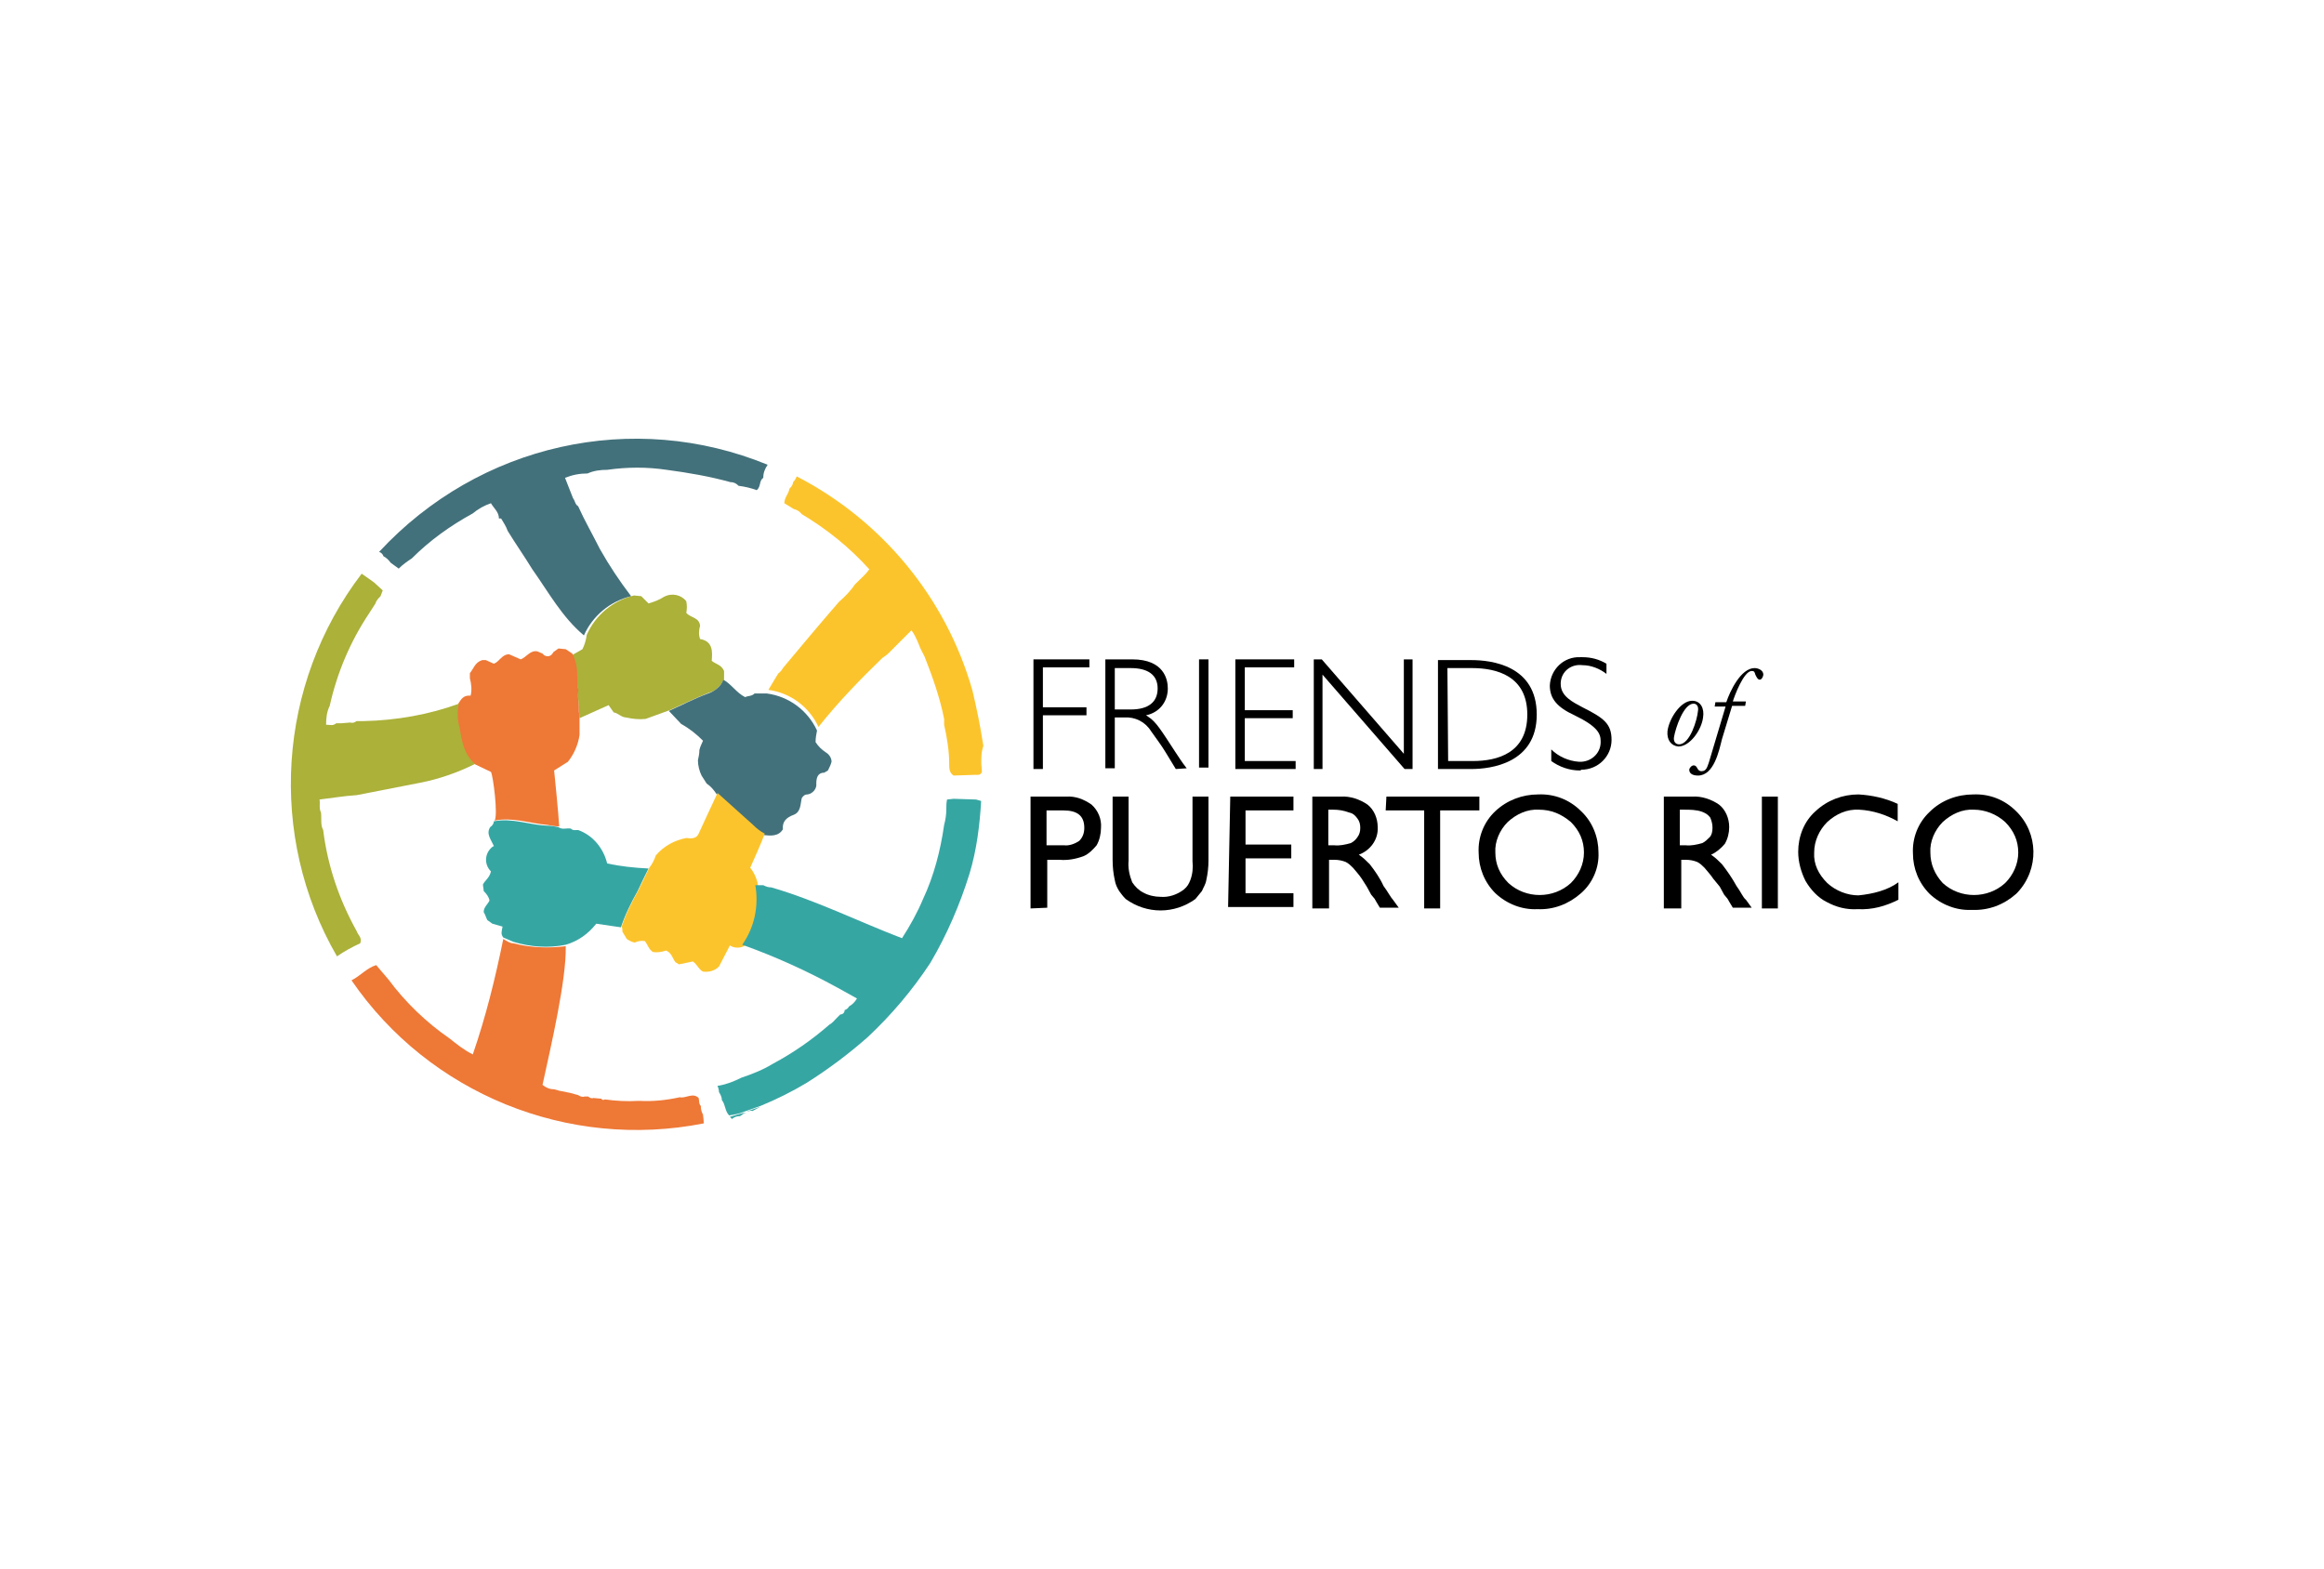 <?xml version="1.0" encoding="utf-8"?>
<!-- Generator: Adobe Illustrator 23.0.1, SVG Export Plug-In . SVG Version: 6.00 Build 0)  -->
<svg version="1.1" id="Layer_1" xmlns="http://www.w3.org/2000/svg" xmlns:xlink="http://www.w3.org/1999/xlink" x="0px" y="0px"
	 viewBox="0 0 320 216" style="enable-background:new 0 0 320 216;" xml:space="preserve">
<style type="text/css">
	.st0{fill:none;}
	.st1{fill:#ABB139;}
	.st2{fill:#EE7836;}
	.st3{fill:#FCC42C;}
	.st4{fill:#36A6A3;}
	.st5{fill:#43717B;}
</style>
<title>sp-client-1stMerchant</title>
<rect class="st0" width="320" height="216"/>
<g>
	<path d="M141.9,125.1v-15.4h4.9c1.3-0.1,2.5,0.4,3.5,1.1c0.9,0.8,1.4,2,1.3,3.2c0,0.8-0.2,1.7-0.6,2.4c-0.5,0.6-1.1,1.2-1.8,1.5
		c-1.1,0.4-2.2,0.6-3.3,0.5h-1.7v6.6L141.9,125.1z M146.4,111.6h-2.3v4.8h2.4c0.7,0.1,1.5-0.2,2.1-0.6c0.5-0.5,0.7-1.1,0.7-1.8
		C149.3,112.3,148.3,111.6,146.4,111.6z"/>
	<path d="M164.2,109.7h2.2v8.8c0,0.9-0.1,1.8-0.3,2.7c-0.1,0.6-0.4,1-0.6,1.5c-0.3,0.4-0.6,0.7-0.9,1.1c-2.9,2.1-6.7,2.1-9.6,0
		c-0.4-0.4-0.6-0.7-0.9-1.1c-0.3-0.5-0.5-0.9-0.6-1.5c-0.2-0.9-0.3-1.8-0.3-2.8v-8.7h2.2v8.8c-0.1,1,0.1,2,0.5,3
		c0.4,0.6,0.9,1.1,1.5,1.4c0.7,0.4,1.6,0.6,2.4,0.6c1.1,0.1,2.3-0.3,3.2-1c0.5-0.4,0.7-0.8,0.9-1.3c0.3-0.8,0.4-1.7,0.3-2.6
		L164.2,109.7L164.2,109.7z"/>
	<path d="M169.4,109.7h8.7v1.9h-6.6v4.7h6.3v1.9h-6.3v4.8h6.6v1.9h-9L169.4,109.7z"/>
	<path d="M180.7,125.1v-15.4h3.9c1.3-0.1,2.7,0.4,3.7,1.1c0.9,0.7,1.4,1.9,1.4,3.1c0.1,1.7-1,3.2-2.6,3.8c0.6,0.4,1,0.8,1.5,1.3
		c0.7,0.9,1.4,1.9,1.9,3c0.6,0.8,1,1.6,1.3,1.9l0.8,1.1H190l-0.6-1c0-0.1-0.1-0.1-0.1-0.2l-0.5-0.6l-0.6-1.1l-0.7-1.1
		c-0.4-0.6-0.8-1-1.2-1.5c-0.3-0.3-0.6-0.6-1-0.8c-0.5-0.2-1-0.3-1.6-0.3H183v6.7H180.7z M183.6,111.5h-0.7v4.9h0.8
		c0.7,0.1,1.6-0.1,2.3-0.3c0.4-0.2,0.7-0.5,0.9-0.8c0.3-0.4,0.4-0.8,0.4-1.3s-0.1-0.9-0.4-1.3c-0.3-0.4-0.6-0.7-1.1-0.8
		C185,111.6,184.3,111.5,183.6,111.5z"/>
	<path d="M190.9,109.7h12.8v1.9h-5.4v13.5h-2.2v-13.5h-5.3L190.9,109.7L190.9,109.7z"/>
	<path d="M211.8,109.4c2.2-0.1,4.3,0.7,5.9,2.3c1.6,1.5,2.4,3.6,2.4,5.7c0.1,2.1-0.8,4.2-2.4,5.6c-1.7,1.5-3.8,2.3-6,2.2
		c-2.1,0.1-4.2-0.7-5.8-2.2c-1.5-1.5-2.3-3.5-2.3-5.6c-0.1-2.1,0.7-4.2,2.3-5.7C207.5,110.2,209.6,109.4,211.8,109.4z M211.9,111.5
		c-1.6-0.1-3.1,0.6-4.3,1.7c-1.1,1.1-1.8,2.7-1.7,4.2c0,1.6,0.6,3,1.8,4.2c2.4,2.2,6.2,2.2,8.6,0c1.1-1.1,1.8-2.6,1.8-4.2
		s-0.6-3-1.8-4.2C215,112.1,213.6,111.5,211.9,111.5z"/>
	<path d="M229.1,125.1v-15.4h3.9c1.3-0.1,2.7,0.4,3.7,1.1c0.9,0.7,1.4,1.9,1.4,3.1c0,0.8-0.2,1.6-0.6,2.3c-0.5,0.6-1.2,1.2-1.9,1.5
		c0.6,0.4,1,0.8,1.5,1.3c0.7,0.9,1.4,1.9,2,3c0.6,0.8,0.9,1.6,1.3,1.9l0.8,1.1h-2.6l-0.6-1c0-0.1-0.1-0.1-0.1-0.2l-0.5-0.6l-0.6-1.1
		l-0.9-1.1c-0.4-0.6-0.8-1-1.2-1.5c-0.3-0.3-0.6-0.6-1-0.8c-0.5-0.2-1-0.3-1.6-0.3h-0.6v6.7H229.1z M231.9,111.5h-0.6v4.9h0.8
		c0.7,0.1,1.6-0.1,2.3-0.3c0.4-0.2,0.7-0.5,1-0.8s0.4-0.8,0.4-1.3s-0.1-0.9-0.3-1.4c-0.3-0.4-0.6-0.6-1.1-0.8
		C233.6,111.5,232.7,111.5,231.9,111.5L231.9,111.5z"/>
	<path d="M242.6,109.7h2.2v15.4h-2.2V109.7z"/>
	<path d="M261.4,121.5v2.4c-1.8,0.9-3.6,1.4-5.6,1.3c-1.6,0.1-3-0.3-4.3-1c-1.2-0.6-2.2-1.7-2.9-2.9c-0.6-1.2-1-2.6-1-4
		c0-2.1,0.8-4.2,2.4-5.6c1.6-1.5,3.7-2.3,5.9-2.3c1.8,0.1,3.7,0.5,5.4,1.3v2.4c-1.6-0.9-3.4-1.5-5.3-1.6c-1.7-0.1-3.2,0.6-4.4,1.7
		c-1.1,1.1-1.8,2.6-1.8,4.2c-0.1,1.6,0.6,3,1.8,4.2c1.2,1.1,2.8,1.7,4.3,1.7C257.9,123.1,259.9,122.6,261.4,121.5z"/>
	<path d="M271.7,109.4c2.2-0.1,4.3,0.7,5.9,2.3c3.1,3,3.2,8,0.2,11.2c-0.1,0.1-0.1,0.1-0.2,0.2c-1.7,1.5-3.8,2.3-6.1,2.2
		c-2.1,0.1-4.2-0.7-5.8-2.2c-1.5-1.5-2.3-3.5-2.3-5.6c-0.1-2.1,0.7-4.2,2.3-5.7C267.3,110.2,269.5,109.4,271.7,109.4z M271.8,111.5
		c-1.6-0.1-3.1,0.6-4.3,1.7c-1.1,1.1-1.8,2.7-1.7,4.2c0,1.6,0.6,3,1.7,4.2c2.4,2.2,6.2,2.2,8.6,0c1.1-1.1,1.8-2.6,1.8-4.2
		s-0.6-3-1.8-4.2C274.9,112.1,273.3,111.5,271.8,111.5z"/>
	<polygon points="142.3,105.9 142.3,90.8 150,90.8 150,91.9 143.6,91.9 143.6,97.4 149.6,97.4 149.6,98.5 143.6,98.5 143.6,105.9 	
		"/>
	<path d="M161.9,105.9l-1.4-2.3c-0.6-1-1.3-1.9-2-2.9c-0.8-1.3-2.2-2-3.7-1.9h-1.3v7h-1.3v-15h3.7c4.4,0,4.9,2.8,4.9,4
		c0,1.7-1,3.1-2.6,3.6l-0.4,0.1l0.3,0.2c1.1,0.7,1.8,1.9,3.7,4.8c0.6,0.9,0.9,1.4,1.6,2.3L161.9,105.9z M153.5,97.7h2.2
		c2.4,0,3.7-1,3.7-2.9S158,92,155.7,92h-2.2V97.7z"/>
	<rect x="165.1" y="90.8" width="1.3" height="14.9"/>
	<polygon points="170.1,105.9 170.1,90.8 178.2,90.8 178.2,91.9 171.4,91.9 171.4,97.8 178,97.8 178,98.9 171.4,98.9 171.4,104.8 
		178.4,104.8 178.4,105.9 	"/>
	<polygon points="193.4,105.9 182.1,92.9 182.1,105.9 180.9,105.9 180.9,90.8 182,90.8 193.3,103.8 193.3,90.8 194.5,90.8 
		194.5,105.9 	"/>
	<path d="M198,105.9v-15h4.6c2.7,0,9,0.7,9,7.5c0,6.7-6.3,7.5-9,7.5H198z M199.4,104.8h3.4c3.4,0,7.5-1.1,7.5-6.4s-4.2-6.4-7.6-6.4
		h-3.4L199.4,104.8z"/>
	<path d="M217.5,106.1c-1.4,0-2.8-0.5-3.9-1.3v-1.6c1,1,2.4,1.6,3.8,1.7c1.6,0.1,3-1.1,3-2.7v-0.1c0-1-0.3-2-3.6-3.6
		c-2.4-1.1-3.4-2.3-3.4-4.1c0.1-2.2,1.9-4,4.2-3.9c0.1,0,0.2,0,0.3,0c1.2,0,2.3,0.3,3.3,0.9v1.4c-0.9-0.7-2.1-1.2-3.3-1.2
		c-1.5-0.2-2.9,0.8-3,2.4c0,0.1,0,0.1,0,0.2c0,1.7,1.7,2.5,3,3.2c3,1.5,4,2.3,4,4.5s-1.8,4.1-4.2,4.1
		C217.7,106.1,217.6,106.1,217.5,106.1z"/>
	<path d="M229.6,100.7c0.2-1.7,1.8-4.2,3.4-4.2c1.2,0,1.7,1.1,1.5,2.3c-0.2,1.7-1.8,4-3.4,4C230.1,102.7,229.5,101.9,229.6,100.7z
		 M233.8,97.9c0.1-0.5-0.1-1-0.6-1c-1.4,0-2.5,3.4-2.7,4.6c-0.1,0.6,0.2,1,0.7,1C232.7,102.5,233.7,99.1,233.8,97.9z"/>
	<path d="M237.1,101.8c-0.4,1.6-1.1,5-3.3,5c-0.6,0-1.2-0.2-1.2-0.8c0-0.2,0.3-0.6,0.6-0.6c0.6,0,0.4,0.8,1.1,0.8
		c0.7,0,0.8-0.7,1-1.2l2.3-7.7h-1.5l0.1-0.6h1.5c0.5-1.5,2-4.7,3.9-4.7c0.5,0,1.2,0.3,1.2,0.9c0,0.2-0.2,0.7-0.5,0.7
		s-0.5-0.5-0.6-0.7c-0.1-0.3-0.1-0.5-0.5-0.5c-1.1,0-2.4,3.5-2.6,4.2h1.8l-0.1,0.6h-1.8L237.1,101.8z"/>
	<path class="st1" d="M99.7,92.4v1.1c-0.4,0.9-1.2,1.7-2.1,1.9c-1.8,0.7-3.6,1.6-5.4,2.4L88.9,99c-0.9,0.1-1.8,0-2.7-0.2
		c-0.6,0-1.1-0.6-1.7-0.7l-0.7-1l-4,1.8l-0.1-1.3c-0.1-1.3-0.1-2.6-0.3-3.8c0.1-1.2-0.2-2.5-0.6-3.6l1.4-0.8c0.3-0.6,0.5-1.3,0.6-2
		c1.2-2.7,3.6-4.7,6.5-5.4l1,0.1l1,1c0.7-0.2,1.5-0.5,2.1-0.9c1.1-0.6,2.4-0.3,3.1,0.6c0.1,0.6,0.1,1,0,1.6c0.6,0.7,1.8,0.6,1.9,1.8
		c-0.2,0.6-0.2,1.3,0,1.8c1.8,0.3,1.7,1.8,1.6,3C98.6,91.5,99.3,91.5,99.7,92.4z"/>
	<path class="st2" d="M78.2,104.9l-1.9,1.2c0.1,0.9,0.6,6,0.7,7.7c-0.6,0-1-0.1-1.6-0.2c-2.4-0.2-4.8-1.1-7.3-0.6
		c0.5-0.7-0.2-6.2-0.5-6.7l-2.3-1.1c-1.6-1.2-1.8-3-2.1-4.9c-0.3-1.1-0.4-2.3-0.1-3.4c0.4-0.6,0.7-1.2,1.7-1.1
		c0.2-0.8,0.1-1.6-0.1-2.4c0-0.3,0-0.5,0-0.7c0.5-0.6,0.7-1.5,1.7-1.8h0.5l1.1,0.5c0.8-0.3,1.1-1.3,2.1-1.3l1.6,0.7
		c0.8-0.3,1.3-1.3,2.3-1.1l0.7,0.3c0.3,0.4,0.8,0.5,1.2,0.2c0.1-0.1,0.2-0.2,0.3-0.4l0.7-0.5l1,0.1l0.9,0.6c0.6,1.1,0.7,2.3,0.7,3.6
		c0,0.2,0,0.5,0,0.6l0,0c0,0.2,0,0.5,0.1,0.6c0.1,0.2,0,0.5,0,0.6V96l0.1,1.3c0,0.5,0,0.8,0.1,1.3v1.1c0,0.2,0,0.3,0,0.5
		c0,0.4,0,0.6,0,1C79.6,102.6,79,103.9,78.2,104.9z"/>
	<path class="st3" d="M135.2,106.1c0,0.1,0,0.1,0,0.2c0-1.1-0.1-2.4-0.3-3.5c0.1,0.9,0.2,1.8,0.3,2.7
		C135.2,105.7,135.2,106,135.2,106.1z"/>
	<path class="st4" d="M100.5,153.8c0.7-0.2,1.5-0.5,2.3-0.6c-0.4,0.1-0.6,0.3-0.9,0.5c-0.4,0-0.8,0.1-1.1,0.4L100.5,153.8z"/>
	<path class="st4" d="M102.7,153.1l2-0.7l-1.1,0.6C103.5,152.9,103.1,153,102.7,153.1z"/>
	<path class="st5" d="M114.5,104.9c-0.1,0.4-0.3,0.8-0.5,1.2l-0.5,0.3c-0.9,0-1.1,0.7-1.1,1.5c0.1,0.7-0.5,1.4-1.2,1.5
		c-0.4,0-0.6,0.2-0.8,0.5c-0.2,0.8-0.1,1.9-1.1,2.3c-1.1,0.4-1.6,1-1.5,2c-0.6,1-1.7,0.9-2.6,0.8c-0.6-0.4-1.1-0.7-1.6-1.2l-4.9-4.4
		c-0.4-0.6-0.8-1.1-1.4-1.5l-0.7-1.1c-0.3-0.6-0.5-1.4-0.5-2.1c0.1-0.5,0.2-0.9,0.2-1.4c0.1-0.5,0.3-0.8,0.5-1.3
		c-0.9-0.9-1.9-1.7-3-2.3l-1.7-1.8c1.8-0.8,3.5-1.7,5.4-2.4c0.9-0.3,1.8-1,2.1-1.9c1.1,0.6,1.8,1.8,3,2.4c0.4-0.2,0.9-0.1,1.3-0.5
		h1.7c3,0.4,5.6,2.3,6.9,5.1c-0.1,0.5-0.2,1-0.2,1.6c0.4,0.6,0.8,1,1.4,1.4C114.2,103.9,114.5,104.4,114.5,104.9z"/>
	<path class="st4" d="M89.3,119.6c-0.5,1-1,2-1.5,3.1c-0.9,1.6-1.7,3.2-2.3,5l-3.4-0.5c-1.1,1.4-2.5,2.4-4.2,2.9
		c-2.4,0.5-4.9,0.3-7.2-0.4c-0.5-0.2-0.9-0.4-1.4-0.6c-0.4-0.5-0.2-0.9-0.1-1.5l-1.4-0.4l-0.7-0.5c-0.2-0.4-0.3-0.8-0.5-1.1
		c0-0.7,0.6-1.1,0.8-1.6c-0.1-0.5-0.4-0.9-0.8-1.3c0-0.3-0.1-0.6-0.1-0.9c0.3-0.6,0.9-0.9,1.1-1.8c-0.9-0.9-0.9-2.3,0-3.2
		c0.1-0.1,0.2-0.2,0.4-0.3c-0.4-0.9-1.1-1.7-0.5-2.6c0.3-0.2,0.5-0.5,0.5-0.8c2.5-0.5,4.9,0.5,7.3,0.6c0.6,0,1,0.1,1.6,0.2
		c0.5,0.4,1.1,0.1,1.7,0.2c0.3,0.3,0.6,0.2,1,0.2c2,0.7,3.5,2.5,4,4.6C85.4,119.3,87.3,119.5,89.3,119.6z"/>
	<path class="st3" d="M104.4,122c0.5,2.9-0.2,5.8-1.8,8.2c-0.6,0.4-1.5,0.4-2.1,0l-1.5,2.9c-0.6,0.6-1.4,0.8-2.2,0.7
		c-0.6-0.3-0.8-1-1.4-1.4l-1.9,0.4l-0.5-0.3c-0.4-0.5-0.5-1.3-1.3-1.6c-0.6,0.2-1.2,0.3-1.8,0.2l0,0c-0.6-0.4-0.7-1-1.1-1.5
		c-0.5-0.1-1,0-1.4,0.2c-0.5-0.1-0.8-0.3-1.1-0.5l-0.6-1c0-0.3,0-0.5-0.1-0.7c0.6-1.8,1.4-3.4,2.3-5c0.5-1,1-2.1,1.5-3.1l0,0
		c0.4-0.5,0.7-1.1,0.9-1.7c1.1-1.3,2.6-2.1,4.2-2.4c0.7,0.1,1.4,0.1,1.7-0.6c0.5-1.1,2.4-5.2,2.6-5.6l4.9,4.4c0.5,0.5,1,0.9,1.6,1.2
		c-0.6,1.6-1.3,3.1-2,4.7c0.5,0.6,0.8,1.3,1,2C104.3,121.8,104.4,121.9,104.4,122z"/>
	<path class="st2" d="M96.9,154.7c-18.7,3.7-37.8-4.1-48.5-19.7c1.2-0.6,2.1-1.7,3.4-2.1l1.7,2c2.3,3.1,5.2,5.9,8.4,8.1
		c1,0.8,2,1.6,3.2,2.2c1.8-5.2,3.1-10.5,4.2-15.9c0.5,0.3,0.9,0.6,1.4,0.6c2.3,0.6,4.8,0.7,7.2,0.4c0.1,4.6-2,13.6-3.2,19.1
		c0.5,0.4,1,0.6,1.6,0.6l0.7,0.2l1.5,0.3l1.1,0.3c0.3,0.2,0.6,0.3,0.9,0.2H81c0.2,0.2,0.5,0.3,0.7,0.2l1.1,0.1
		c0.1,0.2,0.3,0.2,0.5,0.1c1.5,0.2,3,0.3,4.6,0.2H88h0.1c1.8,0.1,3.7-0.1,5.5-0.5c0.8,0.2,1.8-0.7,2.6,0.1c0.1,0.4,0,0.8,0.3,1.1
		c0,0.5,0.1,0.8,0.3,1.2C96.8,153.7,96.9,154.1,96.9,154.7z"/>
	<path class="st4" d="M135.1,110.3L135.1,110.3c-0.2,3.3-0.6,6.7-1.6,10l0,0c-1.3,4.2-3.1,8.4-5.4,12.3c-2.5,3.8-5.4,7.2-8.6,10.2
		c-2.6,2.3-5.4,4.4-8.4,6.3c-2,1.2-4.2,2.3-6.4,3.2l0,0l-2,0.7c-0.7,0.3-1.5,0.5-2.3,0.6c-0.6-0.6-0.5-1.5-1-2.1
		c0-0.4-0.2-0.8-0.4-1.1c0-0.3-0.1-0.6-0.2-0.9c0.1,0,0.1,0,0.2,0c1.1-0.2,2.1-0.6,3.1-1.1c1.5-0.5,3-1.1,4.3-1.9
		c2.8-1.5,5.4-3.3,7.8-5.4c0.4-0.2,0.7-0.6,1-0.9l0.5-0.5c0.3,0,0.6-0.2,0.6-0.6c0.3-0.1,0.5-0.3,0.6-0.5c0.5-0.3,0.8-0.6,1.1-1.1
		c-0.9-0.5-1.8-1-2.7-1.5c-4.2-2.3-8.6-4.3-13.1-5.9c1.7-2.4,2.3-5.4,1.8-8.2h1.1c0.4,0.2,0.7,0.3,1.1,0.3c6.2,1.8,12,4.7,18,7
		c1.1-1.7,2.1-3.5,2.9-5.4c1.5-3.2,2.4-6.7,2.9-10.2c0.2-0.7,0.3-1.5,0.3-2.1c0-0.5,0-0.9,0.1-1.4l0.9-0.1l3.1,0.1L135.1,110.3z"/>
	<path class="st3" d="M135.2,106.3c-0.2,0.5-0.6,0.4-0.9,0.4l-3,0.1c-0.6-0.4-0.6-1-0.6-1.6c0-1.8-0.3-3.6-0.7-5.4
		c0-0.1,0-0.1,0-0.2c0-0.2,0-0.4,0-0.6c-0.6-3-1.6-5.8-2.7-8.6c-0.3-0.6-0.6-1.1-0.8-1.7c-0.3-0.7-0.6-1.4-1-1.9l-3.1,3.1
		c-0.3,0.3-0.6,0.5-0.9,0.7c-3.1,3-6.1,6.1-8.8,9.5c-1.3-2.8-3.9-4.7-6.9-5.1l1.2-2l0.2-0.3c0.3-0.2,0.5-0.5,0.6-0.7
		c2.5-3,5.1-6.1,7.7-9.1c0.8-0.7,1.6-1.5,2.2-2.4l0.3-0.3c0.6-0.6,1.2-1.1,1.7-1.8c-2.7-3-5.8-5.5-9.3-7.6c-0.3-0.4-0.7-0.6-1.1-0.7
		l-1.3-0.8c0-0.8,0.6-1.3,0.7-2c0.3-0.3,0.5-0.6,0.5-0.9c0.2-0.2,0.4-0.5,0.5-0.8c11.8,6.1,20.6,16.8,24.2,29.5l0,0
		c0.6,2.5,1.1,5,1.5,7.6l0,0l0,0C135,103.9,135.1,105.1,135.2,106.3z"/>
	<path class="st5" d="M105.7,64L105.7,64c-0.4,0.6-0.6,1.1-0.6,1.8c-0.6,0.4-0.3,1.2-0.9,1.7c-0.8-0.3-1.7-0.5-2.5-0.6
		c-0.3-0.3-0.6-0.5-1.1-0.5c-2.9-0.8-5.8-1.3-8.8-1.7c-2.7-0.4-5.4-0.4-8.2,0c-0.9,0-1.8,0.1-2.7,0.5c-1.1,0-2.1,0.2-3.1,0.6
		l1.1,2.8c0.3,0.4,0.3,0.9,0.7,1.1c0.9,2,2,3.9,3,5.9c1.3,2.3,2.7,4.4,4.3,6.5c-2.9,0.7-5.3,2.7-6.5,5.4c-3-2.5-4.9-6-7.1-9.1
		c-1.1-1.8-2.3-3.5-3.4-5.3c-0.2-0.6-0.6-1.2-0.9-1.7h-0.3c0-0.9-0.7-1.4-1.1-2.1c-0.9,0.3-1.8,0.8-2.5,1.4
		c-3.1,1.7-5.9,3.7-8.4,6.2c-0.6,0.4-1.2,0.8-1.8,1.4l-1.1-0.8c-0.3-0.4-0.6-0.7-1-0.9c-0.1-0.3-0.3-0.5-0.6-0.6
		C66,61.1,87.2,56.4,105.7,64L105.7,64z"/>
	<path class="st1" d="M49.1,109.5c-1.7,0.1-3.4,0.4-5.1,0.6c0.1,0.6-0.1,1.2,0.2,1.8c0.1,0.8-0.1,1.7,0.3,2.4
		c0.6,4.9,2.2,9.6,4.6,13.9c0.2,0.6,0.8,0.9,0.5,1.7c-1.1,0.5-2.2,1.1-3.2,1.8c-9.6-16.6-8.2-37.5,3.4-52.7l1,0.7l0.7,0.5l1.2,1.1
		l-0.3,0.8c-0.3,0.3-0.6,0.6-0.7,1l-0.9,1.4c-2.6,3.9-4.4,8.2-5.4,12.7c-0.4,0.8-0.5,1.7-0.5,2.6c0.6,0,0.9,0.2,1.4-0.2H47l1.2-0.1
		c0.4,0.1,0.6,0,0.9-0.2h1c4.5-0.1,9-0.9,13.1-2.4c-0.3,1.1-0.2,2.3,0.1,3.4c0.3,1.8,0.6,3.6,2.1,4.9c-2.4,1.2-5,2.1-7.6,2.6
		L49.1,109.5z"/>
</g>
</svg>
